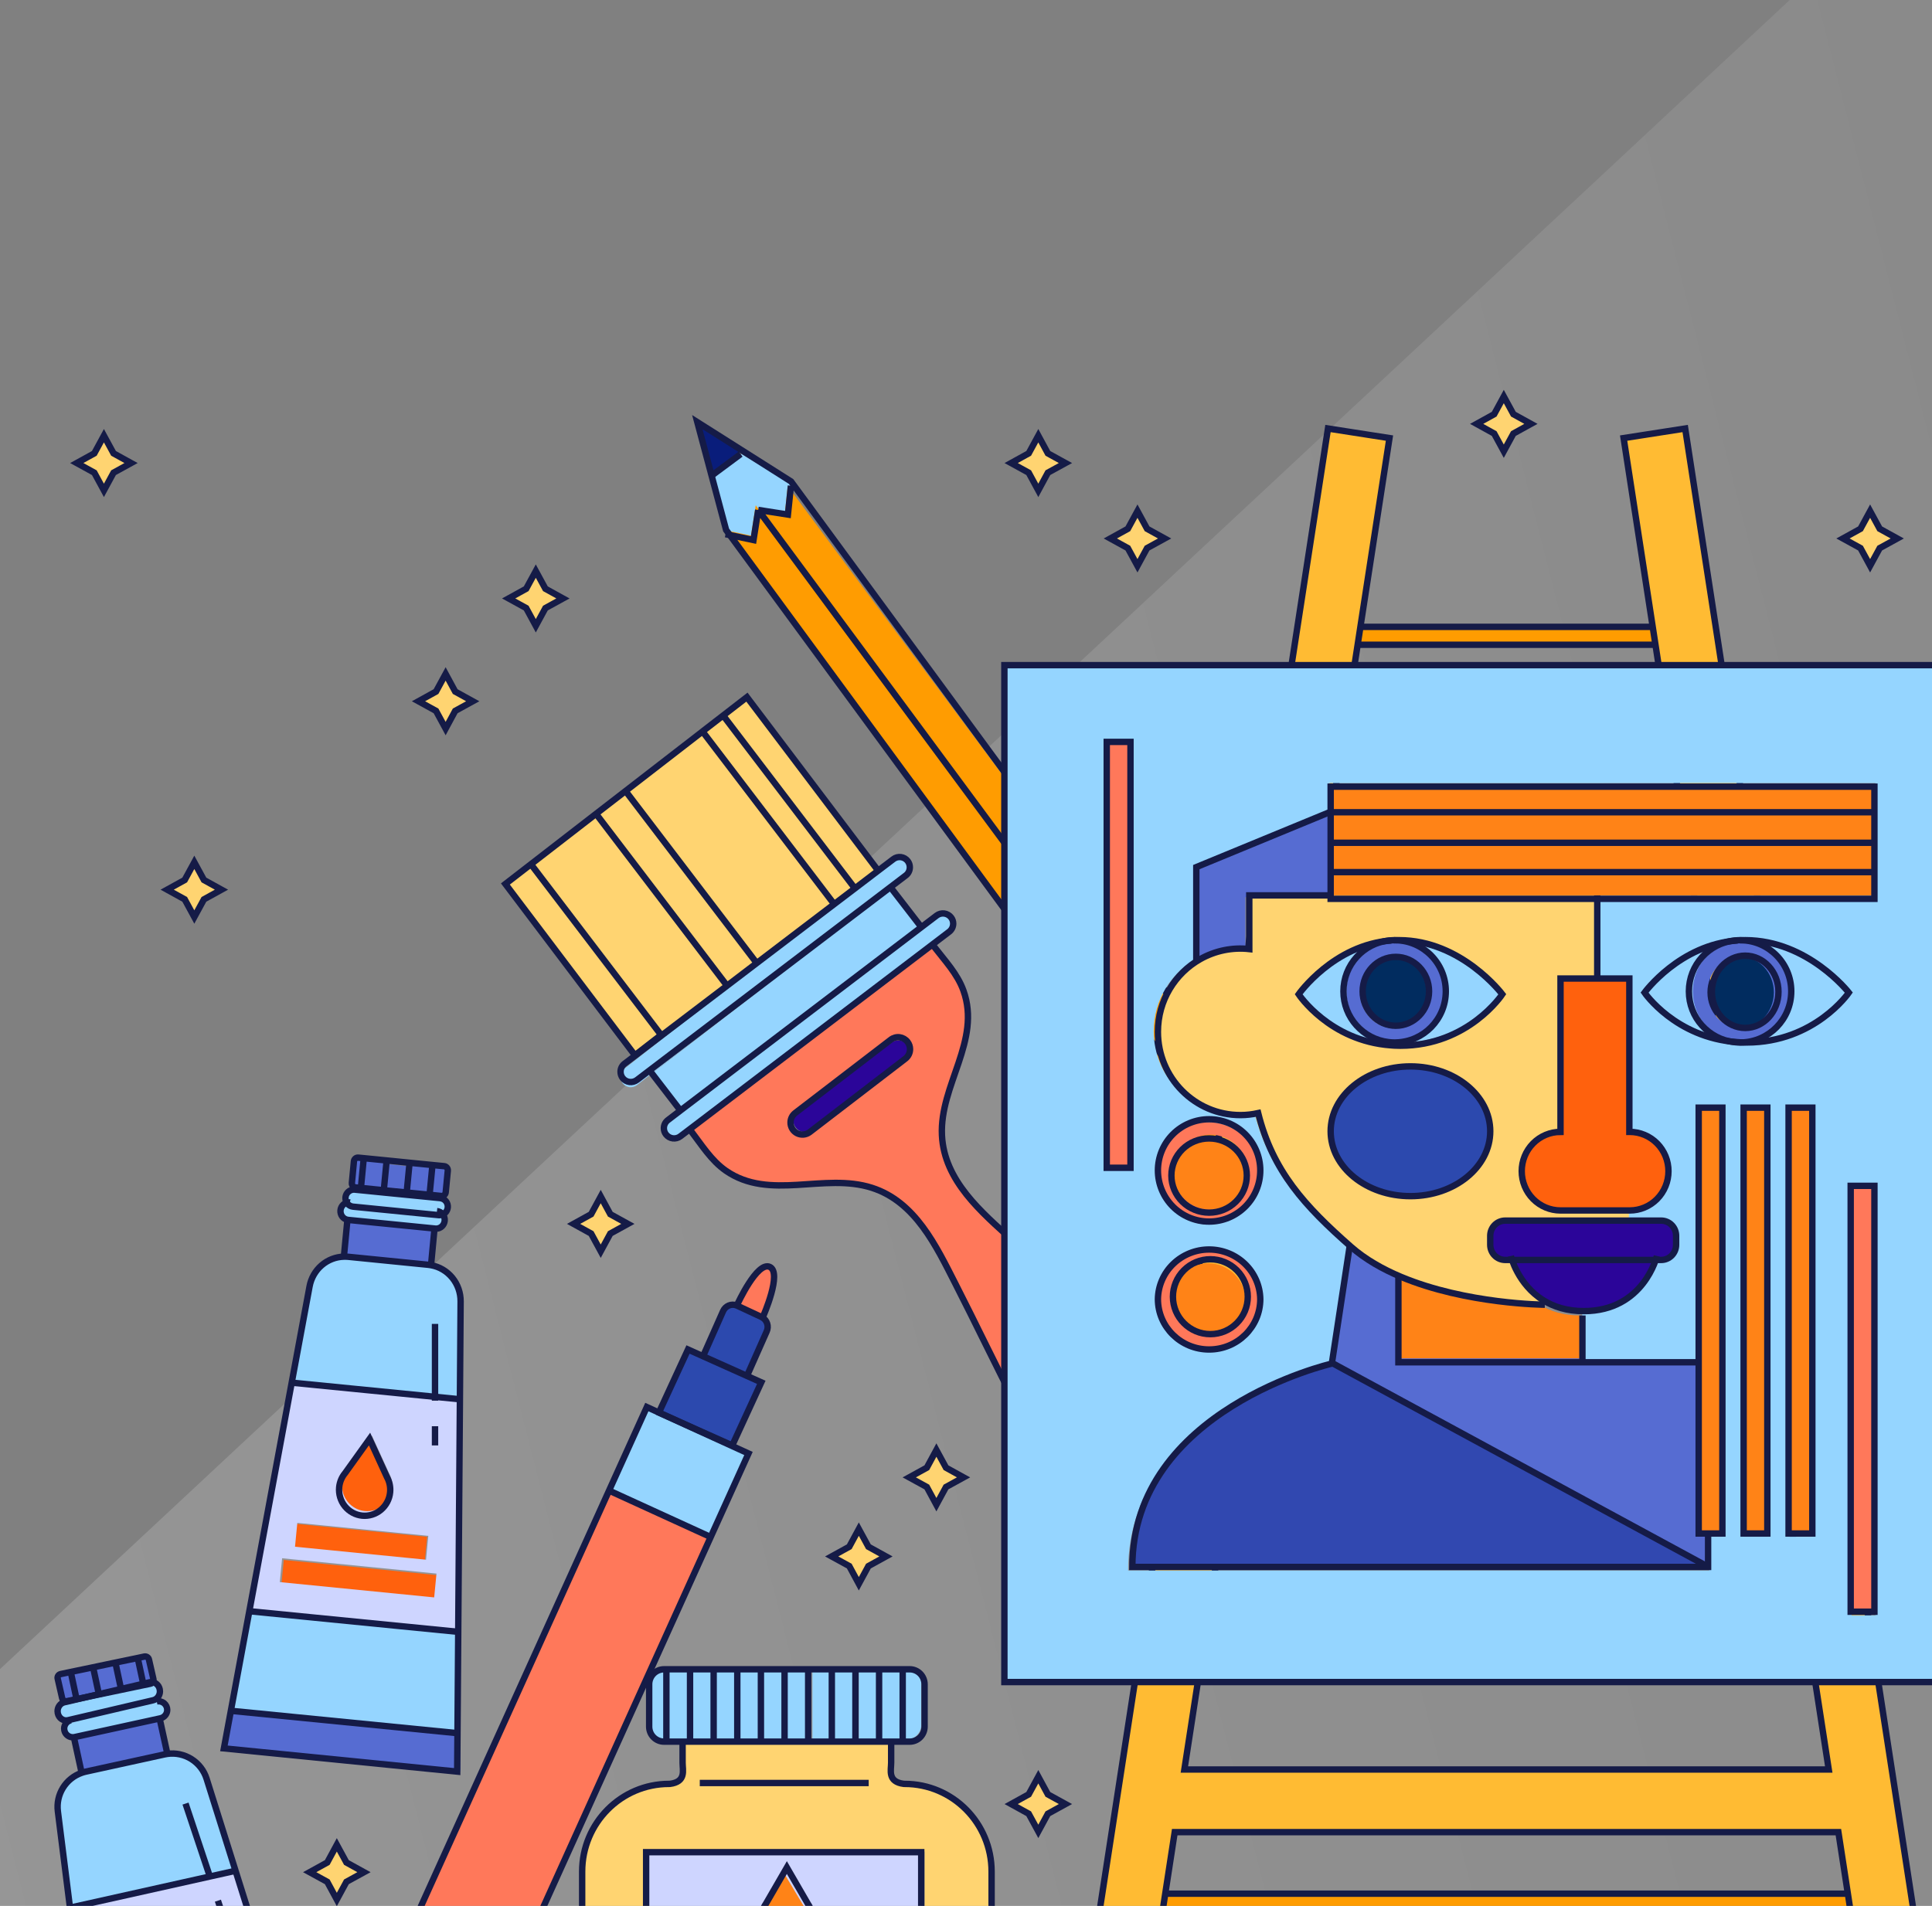 <svg width="302" height="298" viewBox="0 0 302 298" fill="none" xmlns="http://www.w3.org/2000/svg">
<rect x="0" y="0" width="302" height="298" fill="#808080" stroke="none"/>
<g clip-path="url(#clip0_5_16739)">
<path d="M2.435 308.758L539.09 455.726C556.96 460.619 573.4 444.279 568.615 426.38L430.052 -91.954C425.374 -109.452 403.739 -115.66 390.495 -103.305L-7.597 268.061C-21.336 280.877 -15.686 303.795 2.435 308.758Z" fill="url(#paint0_linear_5_16739)" fill-opacity="0.2"/>
<path d="M259.114 194L254 201.284L263.886 209L269 201.716L259.114 194Z" fill="#012C5F"/>
<path d="M254 201.286L259.112 194L269 201.714L263.888 209" stroke="#151B47" stroke-miterlimit="10"/>
<path d="M116.698 109L137 135.891L133.289 138.77L112.987 111.871L116.698 109ZM109.777 114.369L97.771 123.674L118.072 150.565L130.078 141.26L109.777 114.369ZM93.158 127.235L113.461 154.134L103.302 162L83 135.109L93.158 127.235Z" fill="#FFD471"/>
<path d="M113.493 112.001L134 138.719L130.75 141.193L110.243 114.482V114.474L113.493 112.001ZM98.113 123.724L118.62 150.435L113.971 153.981L93.463 127.263L98.113 123.724ZM83.211 135.08L79 138.29L99.506 165L103.718 161.79L83.211 135.08Z" fill="#FFD471"/>
<path d="M141.673 134.644C141.896 134.943 142 135.293 142 135.643C142 136.135 141.791 136.62 141.38 136.941L139.421 138.468V138.475L101.515 168.136L99.564 169.662C99.229 169.926 98.805 170.042 98.385 169.986C97.966 169.93 97.585 169.706 97.327 169.363C97.114 169.076 96.998 168.725 97 168.364C97 167.871 97.208 167.387 97.619 167.066L99.578 165.539L103.753 162.265L113.921 154.311L118.528 150.702L130.549 141.292L133.769 138.774L137.484 135.864L139.435 134.338C139.601 134.207 139.791 134.111 139.994 134.055C140.197 134 140.408 133.986 140.616 134.014C140.824 134.043 141.025 134.113 141.206 134.221C141.387 134.329 141.546 134.473 141.673 134.644Z" fill="#95D5FF"/>
<path d="M139.278 139L144 145.221L106.722 174L102 167.773L139.278 139.001V139Z" fill="#95D5FF"/>
<path d="M146.415 147.344L108.523 176.188L106.565 177.672C106.398 177.799 106.208 177.892 106.006 177.946C105.803 178 105.592 178.014 105.384 177.986C105.176 177.958 104.976 177.89 104.795 177.785C104.613 177.68 104.455 177.54 104.328 177.374C104.113 177.098 103.998 176.759 104 176.41C104 175.932 104.217 175.46 104.628 175.148L106.578 173.656L144.478 144.811L146.429 143.327C146.665 143.147 146.947 143.037 147.243 143.008C147.54 142.979 147.838 143.032 148.105 143.163C148.372 143.293 148.597 143.495 148.755 143.746C148.914 143.997 148.998 144.287 149 144.583C149 144.828 148.944 145.07 148.835 145.29C148.727 145.51 148.569 145.702 148.373 145.851L146.415 147.344Z" fill="#95D5FF"/>
<path d="M141.629 162.729C141.879 163.061 142 163.456 142 163.85C142 164.404 141.757 164.956 141.292 165.317L126.892 176.622C126.625 176.831 126.306 176.959 125.972 176.992C125.638 177.024 125.301 176.961 125 176.807C124.7 176.654 124.446 176.418 124.27 176.125C124.093 175.831 123.999 175.494 124 175.149C124 174.595 124.243 174.048 124.701 173.681L139.101 162.383C139.289 162.235 139.504 162.126 139.733 162.063C139.962 162 140.201 161.984 140.435 162.016C140.67 162.048 140.897 162.128 141.102 162.25C141.307 162.373 141.486 162.535 141.629 162.729Z" fill="#2B0599"/>
<path d="M181.437 214.908C187.297 221.798 184.878 231.11 181.647 233.567C178.423 236.024 168.751 235.913 163.611 228.473C161.751 225.786 160.24 222.85 158.736 219.954C155.443 213.621 152.401 207.17 149.156 200.809C146.163 194.928 142.931 187.996 136.148 185.818C128.687 183.424 120.253 187.892 113.434 183.152C111.154 181.559 109.664 179.116 108 176.944L146.03 148C147.701 150.165 149.688 152.238 150.624 154.849C153.442 162.643 146.897 169.561 147.268 177.356C147.603 184.447 153.471 189.36 158.394 193.78C163.709 198.561 169.171 203.175 174.451 207.991C176.864 210.197 179.318 212.417 181.437 214.908ZM176.241 226.531C177.73 225.404 177.052 222.035 174.73 219.008C172.409 215.987 169.318 214.457 167.835 215.59C166.345 216.718 167.024 220.087 169.346 223.114C171.668 226.134 174.759 227.666 176.241 226.531ZM142.302 164.529C142.302 164.133 142.177 163.736 141.918 163.402C141.769 163.207 141.583 163.043 141.37 162.92C141.158 162.797 140.923 162.717 140.679 162.685C140.435 162.653 140.187 162.669 139.95 162.732C139.712 162.795 139.49 162.905 139.295 163.054L124.357 174.419C123.966 174.721 123.71 175.164 123.646 175.653C123.582 176.142 123.714 176.636 124.015 177.028C124.316 177.419 124.76 177.675 125.251 177.74C125.741 177.805 126.237 177.674 126.631 177.376L141.568 166.005C142.051 165.643 142.302 165.086 142.302 164.529Z" fill="#FF785A"/>
<path d="M109.85 114.338L113.058 111.859L116.757 109L137 135.777M99.243 164.993L79 138.215L83.158 134.998L93.287 127.157L97.876 123.61L109.85 114.345M103.401 161.775L99.243 165" stroke="#151B47" stroke-miterlimit="10"/>
<path d="M101.537 167.36L139.629 138.373L141.597 136.874C142.01 136.56 142.22 136.086 142.22 135.606C142.22 135.264 142.116 134.922 141.891 134.629C141.764 134.462 141.605 134.322 141.423 134.216C141.24 134.111 141.039 134.042 140.83 134.014C140.621 133.986 140.409 134 140.205 134.054C140.002 134.108 139.811 134.202 139.644 134.33L137.682 135.821L133.949 138.666L130.714 141.126L118.633 150.322L114.004 153.85L103.786 161.623L99.591 164.815V164.823L97.623 166.314C97.209 166.628 97 167.102 97 167.583C96.998 167.936 97.114 168.279 97.329 168.559C97.588 168.895 97.971 169.114 98.392 169.168C98.814 169.223 99.24 169.109 99.577 168.852L101.537 167.36ZM101.537 167.36L106.363 173.634M106.363 173.634L104.402 175.133C103.989 175.446 103.772 175.921 103.772 176.402C103.77 176.752 103.885 177.093 104.101 177.371C104.229 177.538 104.388 177.678 104.57 177.784C104.752 177.889 104.953 177.958 105.162 177.986C105.371 178.014 105.584 178 105.787 177.946C105.991 177.892 106.182 177.798 106.349 177.67L108.317 176.179L146.401 147.185L148.369 145.686C148.566 145.536 148.725 145.342 148.834 145.121C148.944 144.9 149 144.657 149 144.41C149 144.075 148.894 143.734 148.67 143.448C148.542 143.281 148.382 143.14 148.199 143.035C148.016 142.929 147.814 142.861 147.605 142.833C147.396 142.805 147.183 142.818 146.978 142.873C146.774 142.927 146.583 143.02 146.415 143.148L144.454 144.641L106.363 173.634Z" stroke="#151B47" stroke-miterlimit="10"/>
<path d="M139.417 139V139.006L144.258 145.276M108 176.825C109.673 179.002 111.169 181.45 113.46 183.046C120.311 187.796 128.786 183.318 136.283 185.717C143.1 187.9 146.346 194.846 149.353 200.739C152.614 207.113 155.67 213.577 158.98 219.923C160.49 222.825 162.009 225.768 163.878 228.46C169.043 235.914 178.76 236.026 182 233.565" stroke="#151B47" stroke-miterlimit="10"/>
<path d="M146 148C147.673 150.174 149.661 152.259 150.598 154.882C153.419 162.717 146.868 169.669 147.239 177.504C147.575 184.631 153.447 189.569 158.374 194.011C163.693 198.816 169.158 203.454 174.443 208.294C176.857 210.511 179.314 212.742 181.434 215.246C187.3 222.171 184.877 231.53 181.644 234" stroke="#151B47" stroke-miterlimit="10"/>
<path d="M83 135.137L103.404 161.911M113.613 154.08L93.21 127.298M130.308 141.261L109.904 114.487V114.479M133.541 138.782L113.137 112M118.238 150.526L97.835 123.751V123.744M174.698 219.029C177.021 222.084 177.7 225.484 176.209 226.622C174.726 227.767 171.633 226.222 169.31 223.173C166.987 220.118 166.308 216.718 167.798 215.58C169.282 214.436 172.374 215.981 174.698 219.029ZM141.517 165.536L126.572 177.013C126.294 177.225 125.964 177.354 125.617 177.388C125.27 177.421 124.92 177.356 124.608 177.201C124.296 177.045 124.033 176.805 123.85 176.507C123.666 176.21 123.569 175.867 123.57 175.517C123.57 174.955 123.821 174.4 124.297 174.027L139.244 162.558C139.438 162.407 139.661 162.297 139.899 162.233C140.136 162.169 140.384 162.153 140.628 162.185C140.872 162.218 141.107 162.299 141.32 162.423C141.532 162.547 141.718 162.712 141.867 162.909C142.126 163.246 142.252 163.647 142.252 164.047C142.252 164.609 142 165.17 141.517 165.536Z" stroke="#151B47" stroke-miterlimit="10"/>
<path d="M210.886 194L201 201.715L206.114 209L216 201.285L210.886 194Z" fill="#012C5F"/>
<path d="M116 70.4L111.151 74L109 66L116 70.4Z" fill="#091D7B"/>
<path d="M124 75.779L123.519 80.147L118.741 79.444L117.981 84L113.482 83.108L111 74.428L115.914 71L124 75.779Z" fill="#95D5FF"/>
<path d="M123.133 76L211 194.213L205.867 198L118 79.787L122.664 80.513L123.133 76Z" fill="#FF9C01"/>
<path d="M118.132 79L206 198.183L200.874 202L113 82.817L117.391 83.747L118.132 79Z" fill="#FF9C01"/>
<path d="M216 201.286L210.887 194L201 201.714L206.113 209" stroke="#151B47" stroke-miterlimit="10"/>
<path d="M216.006 201.083L205.854 208.666L211.65 216.583C211.81 216.802 212.049 216.948 212.315 216.988C212.582 217.029 212.853 216.962 213.07 216.801L221.588 210.435C221.804 210.272 221.948 210.029 221.989 209.759C222.029 209.489 221.962 209.214 221.802 208.994L216.006 201.083ZM115.849 70.336L109 66L111.105 73.882L113.501 82.865L200.404 201.223L205.473 197.432L210.548 193.641L123.653 75.282L115.849 70.336Z" stroke="#151B47" stroke-miterlimit="10"/>
<path d="M113.412 83.519L117.783 84.441L118.521 79.731M118.521 79.731L123.164 80.457L123.632 75.942M118.521 79.731L206 198M111 74.544L115.775 71" stroke="#151B47" stroke-miterlimit="10"/>
<path d="M126.287 297.7C126.753 298.38 127.002 299.191 127 300.021C126.972 301.086 126.539 302.097 125.792 302.841C125.045 303.584 124.043 304 123 304C121.957 304 120.955 303.584 120.208 302.841C119.461 302.097 119.028 301.086 119 300.021C119 299.155 119.261 298.363 119.713 297.7L123 292L126.287 297.7Z" fill="#FF8317"/>
<path d="M144 290V307H101V290H144ZM126.419 300.357C126.421 299.573 126.177 298.809 125.721 298.167L122.5 292.788L119.28 298.167C118.824 298.809 118.58 299.573 118.582 300.357C118.583 301.379 118.996 302.359 119.73 303.082C120.465 303.805 121.461 304.211 122.5 304.212C123.539 304.212 124.535 303.805 125.27 303.082C126.005 302.359 126.418 301.379 126.419 300.357Z" fill="#CED5FF"/>
<path d="M107.712 261V272H104V261H107.712ZM144 263.281V269.718C144 270.323 143.754 270.904 143.317 271.332C142.88 271.76 142.286 272 141.668 272H141.093V261H141.668C142.286 261.001 142.878 261.242 143.315 261.669C143.752 262.097 143.999 262.676 144 263.281ZM141.093 261V272H137.387V261H141.093Z" fill="#95D5FF"/>
<path d="M138 261H134.247V272H138V261ZM126.746 261H123V272H126.746V261Z" fill="#95D5FF"/>
<path d="M123 261H118.996V272H123V261ZM118.996 261H115V272H118.996V261Z" fill="#95D5FF"/>
<path d="M115.374 261H111.645V272H115.374V261ZM111.645 261H107.922V272H111.645V261ZM104.193 261V272H103.342C102.721 272 102.125 271.76 101.686 271.332C101.247 270.904 101 270.323 101 269.718V263.281C101.001 262.676 101.249 262.097 101.688 261.669C102.127 261.242 102.722 261.001 103.342 261H104.193ZM134 261H130.278V272H134V261Z" fill="#95D5FF"/>
<path d="M130 261H127V272H130V261Z" fill="#95D5FF"/>
<path d="M108.346 272H139.301V275.305C139.301 276.529 138.706 278.314 141.294 278.652H141.418C148.919 278.652 155 284.826 155 292.455V305.197C155 312.819 148.919 319 141.418 319H104.583C97.082 319 91 312.819 91 305.197V292.455C91 284.826 97.082 278.652 104.583 278.652H104.707C107.295 278.314 106.699 276.529 106.699 275.305V272H108.346ZM144.525 307.081V289.502H101.476V307.081H144.525Z" fill="#FFD471"/>
<path d="M106.699 272.315H103.8C103.184 272.315 102.592 272.067 102.156 271.627C101.72 271.187 101.475 270.59 101.475 269.967V263.346C101.477 262.724 101.722 262.128 102.158 261.688C102.594 261.249 103.184 261.001 103.8 261H142.2C142.816 261.001 143.406 261.249 143.842 261.688C144.278 262.128 144.523 262.724 144.525 263.346V269.967C144.525 270.59 144.28 271.187 143.844 271.627C143.408 272.067 142.816 272.315 142.2 272.315H139.301M106.699 272.315V275.597C106.699 276.813 107.295 278.587 104.707 278.922H104.583C97.082 278.922 91 285.054 91 292.633V305.289C91 312.86 97.082 319 104.583 319H141.418C148.919 319 155 312.86 155 305.289V292.633C155 285.054 148.919 278.922 141.418 278.922H141.294C138.706 278.587 139.301 276.813 139.301 275.597V272.315M106.699 272.315H139.301" stroke="#151B47" stroke-miterlimit="10"/>
<path d="M109.384 278.783H135.79M104.166 261V272.275M107.863 261V272.275M111.553 261V272.275M115.25 261V272.275M118.941 261V272.275M122.639 261V272.275M126.329 261V272.275M130.026 261V272.275M133.717 261V272.275M137.414 261V272.275M141.105 261V272.275M144 289.6H101V307H144V289.6Z" stroke="#151B47" stroke-miterlimit="10"/>
<path d="M126.287 297.679L123 292L119.713 297.679C119.247 298.356 118.998 299.164 119 299.991C119.016 301.06 119.445 302.079 120.193 302.829C120.941 303.58 121.95 304 123 304C124.05 304 125.059 303.58 125.807 302.829C126.555 302.079 126.984 301.06 127 299.991C127.002 299.164 126.753 298.356 126.287 297.679Z" stroke="#151B47" stroke-miterlimit="10"/>
<path d="M119.306 205.78C119.272 205.766 119.238 205.745 119.203 205.731L115.369 203.98L115.265 203.937V203.931C115.265 203.931 118.341 197.183 120.32 198.083C122.307 198.99 119.306 205.78 119.306 205.78ZM110.848 240.212L78.841 311L63.236 303.875L63 303.771L95.014 232.974L110.848 240.212Z" fill="#FF785A"/>
<path d="M69.815 325.449L67.843 329.805C67.733 330.049 67.577 330.269 67.383 330.452C67.189 330.635 66.961 330.777 66.712 330.871C66.463 330.965 66.198 331.008 65.932 330.999C65.667 330.989 65.406 330.927 65.164 330.815L57.186 327.163C56.944 327.053 56.726 326.895 56.544 326.7C56.363 326.505 56.221 326.275 56.128 326.024C56.035 325.774 55.992 325.507 56.001 325.24C56.011 324.973 56.072 324.71 56.183 324.466L58.147 320.102L69.815 325.449ZM112.975 204.985C113.153 204.597 113.47 204.291 113.863 204.128C114.256 203.965 114.695 203.957 115.093 204.107L115.196 204.149L119.016 205.898C119.052 205.914 119.087 205.933 119.12 205.954C119.494 206.156 119.779 206.494 119.914 206.9C120.049 207.305 120.025 207.748 119.846 208.136L116.795 214.897L109.923 211.753L112.975 204.985Z" fill="#2C49AE"/>
<path d="M119 216.135L114.462 226L108.731 223.436L103 220.858L107.546 211L109.869 212.042L116.676 215.093L119 216.135Z" fill="#2C49AE"/>
<path d="M78.866 311.582L71.889 327L69.82 326.055V326.047L58.07 320.684L56 319.739L62.969 304.329L63.206 304.433L78.866 311.582ZM117 227.261L110.985 240.557L95.096 233.297L101.111 220L103.23 220.967V220.973L109.055 223.634L117 227.261Z" fill="#95D5FF"/>
<path d="M110 211.827L113.029 204.995C113.205 204.603 113.52 204.293 113.91 204.129C114.3 203.965 114.735 203.957 115.13 204.108L115.233 204.151L119.024 205.916C119.059 205.932 119.094 205.951 119.126 205.973C119.498 206.176 119.78 206.518 119.914 206.927C120.048 207.337 120.024 207.783 119.847 208.175L116.82 215" stroke="#151B47" stroke-miterlimit="10"/>
<path d="M103 220.858V220.865L108.731 223.436L114.462 226L119 216.135L116.676 215.093L109.869 212.042L107.546 211L103 220.858Z" stroke="#151B47" stroke-miterlimit="10"/>
<path d="M78.866 311.583L71.889 327L69.82 326.055L58.07 320.684L56 319.739L62.969 304.329L95.096 233.297L101.111 220L103.229 220.967L109.055 223.634L117 227.261L110.985 240.557L78.866 311.583Z" stroke="#151B47" stroke-miterlimit="10"/>
<path d="M115.269 203.932C115.269 203.932 118.343 197.183 120.321 198.083C122.306 198.99 119.307 205.781 119.307 205.781M95.029 232.979L110.854 240.217M63.269 303.889L78.865 311.015L79.094 311.12M69.856 325.441V325.435L58.154 320.088L56.183 324.458C56.072 324.701 56.011 324.964 56.001 325.232C55.992 325.5 56.035 325.767 56.129 326.018C56.222 326.269 56.364 326.499 56.546 326.694C56.728 326.89 56.946 327.048 57.189 327.158L65.191 330.815C65.434 330.927 65.696 330.989 65.962 330.999C66.228 331.008 66.494 330.965 66.744 330.871C66.993 330.777 67.222 330.634 67.417 330.451C67.611 330.268 67.768 330.048 67.878 329.804L69.856 325.441Z" stroke="#151B47" stroke-miterlimit="10"/>
<path d="M41.887 319.379L17.946 324.655L18.745 328.335L42.679 323.052L41.887 319.379ZM19.333 322.303L39.647 317.824L38.855 314.145L18.541 318.63L19.333 322.303ZM33.275 292.848L37.118 292L48 326.844L15.531 334L11 297.757L33.275 292.848ZM28.107 313.558C29.137 313.33 30.034 312.698 30.602 311.803C31.171 310.908 31.363 309.821 31.138 308.783C30.964 307.992 30.557 307.273 29.97 306.72L25.593 301.96L23.59 308.126C23.277 308.876 23.204 309.706 23.38 310.5C23.605 311.537 24.23 312.441 25.116 313.015C26.002 313.588 27.078 313.783 28.106 313.558H28.107Z" fill="#CED5FF"/>
<path d="M52.327 341.802L54 347.131L18.099 355L17.405 349.455L52.32 341.802H52.327ZM26.178 274.182V274.196C26.039 274.217 25.893 274.237 25.755 274.272L13.436 276.972C13.217 277.02 13.001 277.083 12.791 277.16L12.777 277.118L11.575 271.594V271.586L11.694 271.566L24.97 268.658L26.178 274.182ZM15.47 265.214L11.951 265.986L11 261.602L14.511 260.838L15.47 265.214ZM24.255 262.73C24.28 262.84 24.274 262.954 24.239 263.061C24.203 263.167 24.139 263.262 24.054 263.335L23.944 263.356L22.485 263.676L21.528 259.3L22.812 259.015C22.891 258.997 22.973 258.995 23.053 259.009C23.133 259.024 23.21 259.054 23.278 259.098C23.346 259.142 23.405 259.199 23.452 259.266C23.498 259.333 23.53 259.408 23.547 259.488L24.255 262.73ZM22.485 263.676L18.974 264.448L18.016 260.066L21.528 259.3L22.485 263.676Z" fill="#566CD2"/>
<path d="M19 264.196L15.405 264.928L14.424 260.74L18.018 260L19 264.196ZM10.822 261.472L11.797 265.667L10.353 265.96L10.203 266C10.089 265.973 9.986 265.917 9.904 265.839C9.823 265.76 9.766 265.662 9.741 265.554L9.014 262.451C8.997 262.374 8.995 262.295 9.011 262.218C9.026 262.141 9.057 262.068 9.103 262.002C9.148 261.937 9.208 261.88 9.277 261.836C9.346 261.792 9.424 261.761 9.506 261.745L10.822 261.472Z" fill="#566CD2"/>
<path d="M47.334 327.258L52 342.301H51.993L17.321 350H17.314L15.378 334.349L47.334 327.258ZM26.032 274.284C27.338 274.099 28.667 274.391 29.781 275.107C30.895 275.824 31.723 276.918 32.118 278.197L36.624 292.728L32.841 293.568L10.919 298.433L9.044 283.32C8.884 282.034 9.163 280.731 9.835 279.628C10.508 278.526 11.533 277.692 12.738 277.265C12.945 277.188 13.158 277.125 13.379 277.076L25.612 274.36C25.749 274.325 25.895 274.304 26.032 274.284ZM24.385 266.031C24.581 265.988 24.783 265.99 24.978 266.037C25.173 266.084 25.355 266.174 25.51 266.301C25.666 266.429 25.792 266.59 25.879 266.773C25.965 266.956 26.011 267.157 26.011 267.36C26.011 267.983 25.577 268.543 24.957 268.684L24.833 268.712L11.649 271.638L11.531 271.658C11.2 271.702 10.865 271.617 10.591 271.421C10.318 271.226 10.128 270.933 10.057 270.601C10.035 270.505 10.024 270.406 10.022 270.308C10.022 269.691 10.451 269.125 11.077 268.985L24.385 266.031Z" fill="#95D5FF"/>
<path d="M23.482 263.013C23.815 262.965 24.152 263.053 24.427 263.26C24.702 263.467 24.894 263.778 24.965 264.13C24.985 264.234 25 264.338 25 264.442C25 265.101 24.565 265.693 23.945 265.841L10.627 268.966C10.456 269.007 10.278 269.011 10.105 268.978C9.932 268.945 9.767 268.875 9.619 268.774C9.471 268.672 9.343 268.539 9.243 268.384C9.143 268.229 9.072 268.055 9.035 267.87C9.013 267.768 9.001 267.664 9 267.559C9 266.952 9.365 266.404 9.91 266.204C10 266.234 10.104 266.234 10.2 266.211L11.475 265.915L14.966 265.093L18.448 264.279L21.937 263.456L23.214 263.161C23.314 263.138 23.407 263.087 23.482 263.013Z" fill="#95D5FF"/>
<path d="M12.753 277.151L11.551 271.629M26.162 274.216L24.953 268.694M24.953 268.694L25.078 268.666C25.703 268.527 26.14 267.97 26.14 267.351C26.14 267.149 26.094 266.95 26.007 266.768C25.92 266.586 25.793 266.426 25.636 266.299C25.479 266.173 25.296 266.083 25.099 266.036C24.903 265.99 24.699 265.988 24.502 266.031M24.953 268.694L11.669 271.601L11.551 271.622C11.217 271.665 10.879 271.581 10.604 271.386C10.328 271.192 10.136 270.901 10.065 270.571C10.043 270.476 10.031 270.378 10.03 270.28C10.03 269.667 10.462 269.104 11.092 268.965M17.378 349.457L15.426 333.907L10.933 298.223L9.045 283.208C8.883 281.93 9.164 280.635 9.842 279.54C10.519 278.445 11.552 277.616 12.767 277.192C12.975 277.116 13.19 277.054 13.412 277.005L25.738 274.306C25.876 274.271 26.023 274.25 26.161 274.23C27.477 274.046 28.816 274.336 29.939 275.048C31.061 275.76 31.896 276.848 32.293 278.118L36.834 292.555L47.625 326.862L52.327 341.807L54 347.134L18.078 355L17.378 349.457Z" stroke="#151B47" stroke-miterlimit="10"/>
<path d="M23.945 265.841L10.627 268.966C10.456 269.007 10.278 269.011 10.105 268.978C9.932 268.945 9.767 268.875 9.619 268.774C9.471 268.672 9.343 268.539 9.243 268.384C9.143 268.229 9.072 268.055 9.035 267.87C9.013 267.768 9.001 267.664 9 267.559C9.001 267.231 9.107 266.914 9.299 266.66C9.49 266.405 9.757 266.229 10.055 266.159L11.455 265.833L14.951 265.012L18.434 264.197L21.924 263.375L23.372 263.034L23.482 263.013C23.815 262.965 24.152 263.053 24.427 263.26C24.702 263.467 24.894 263.778 24.965 264.13C24.985 264.234 25 264.338 25 264.442C25 265.101 24.565 265.693 23.945 265.841Z" stroke="#151B47" stroke-miterlimit="10"/>
<path d="M23.784 263.125C23.709 263.192 23.616 263.238 23.515 263.258L22.235 263.523L18.734 264.257L15.241 264.986L11.74 265.721L10.459 265.986C10.364 266.007 10.264 266.005 10.169 265.979C10.059 265.952 9.958 265.896 9.879 265.818C9.8 265.74 9.745 265.642 9.72 265.536L9.014 262.45C8.997 262.374 8.995 262.295 9.01 262.219C9.025 262.142 9.055 262.069 9.1 262.004C9.144 261.939 9.202 261.883 9.269 261.839C9.336 261.795 9.412 261.764 9.491 261.749L10.771 261.477L14.272 260.749L17.766 260.014L21.267 259.286L22.547 259.014C22.625 258.997 22.707 258.995 22.787 259.009C22.867 259.022 22.943 259.051 23.011 259.093C23.079 259.135 23.138 259.189 23.184 259.253C23.23 259.317 23.262 259.388 23.279 259.464L23.985 262.55C24.01 262.654 24.004 262.763 23.969 262.864C23.933 262.966 23.87 263.056 23.784 263.125Z" stroke="#151B47" stroke-miterlimit="10"/>
<path d="M11.041 261.325L11.983 265.748L12.004 265.825M14.522 260.552L15.471 264.969L15.485 265.046M17.996 259.772L18.945 264.196L18.959 264.273M21.477 259L22.426 263.417L22.439 263.494M17.384 350H17.39L52 342.275M15.451 334.297L47.349 327.183M11 298.264L32.883 293.383L36.658 292.54" stroke="#151B47" stroke-miterlimit="10"/>
<path d="M29 282L32.883 293.641L38 309" stroke="#151B47" stroke-miterlimit="10" stroke-dasharray="12 4 3 12 4 3"/>
<path d="M44.36 243.903L44 247.611L68.095 250L68.455 246.292L44.36 243.903ZM67.416 187L68.897 187.147C68.931 187.147 68.965 187.154 69 187.168C68.91 187.204 68.813 187.219 68.716 187.21L67.409 187.078L67.416 187Z" fill="#FF610D"/>
<path d="M67 186.701L66.993 186.778L63.437 186.427L63.443 186.351L67 186.701ZM66.764 240.283L66.413 244L46 241.98L46.359 238.265L66.764 240.283ZM63.443 186.351L63.437 186.427L59.88 186.077L59.887 186L63.443 186.351Z" fill="#FF610D"/>
<path d="M54.605 186.007L56.072 186.148L56.065 186.225L54.732 186.098C54.633 186.091 54.538 186.057 54.457 186H54.478C54.521 186 54.563 186 54.605 186.007ZM60.493 231.085C60.874 231.773 61.065 232.567 60.98 233.401C60.878 234.452 60.361 235.419 59.542 236.091C58.724 236.762 57.671 237.083 56.615 236.982C55.559 236.878 54.587 236.362 53.913 235.546C53.239 234.73 52.917 233.681 53.018 232.63C53.102 231.794 53.442 231.05 53.949 230.454L57.764 225.238L60.493 231.085Z" fill="#FF610D"/>
<path d="M68.12 218.224L72 218.611L71.736 255H71.73L39 251.756L45.664 216L68.12 218.224ZM68.23 246.035L44.099 243.642L43.738 247.371L67.87 249.764L68.23 246.035ZM46.115 241.841L66.596 243.868L66.948 240.137L46.475 238.11L46.115 241.841ZM61.302 232.671C61.38 231.865 61.213 231.055 60.824 230.349L58.143 224.487L54.395 229.716C53.878 230.332 53.559 231.093 53.48 231.897C53.38 232.952 53.696 234.003 54.359 234.821C55.021 235.639 55.976 236.156 57.013 236.26C58.05 236.361 59.085 236.04 59.889 235.367C60.693 234.694 61.202 233.724 61.302 232.671Z" fill="#CED5FF"/>
<path d="M69.431 182.476C69.778 182.51 70.026 182.818 69.998 183.161L69.665 186.482C69.655 186.597 69.612 186.706 69.542 186.797C69.472 186.889 69.377 186.959 69.268 187C69.235 186.986 69.199 186.979 69.162 186.979L67.647 186.832L68.093 182.35L69.431 182.476ZM68.093 182.35L67.647 186.832L64 186.482L64.447 182L68.093 182.35Z" fill="#566CD2"/>
<path d="M64 182.368L63.563 187L60 186.639L60.43 182L63.999 182.368H64Z" fill="#566CD2"/>
<path d="M60 181.361L59.57 186L56 185.631L56.43 181L60 181.361Z" fill="#566CD2"/>
<path d="M57.111 181.131L56.676 185.648L55.218 185.507C55.176 185.5 55.134 185.5 55.092 185.5H55.07C54.971 185.441 54.891 185.355 54.84 185.251C54.789 185.147 54.769 185.03 54.783 184.915L55.105 181.567C55.113 181.485 55.137 181.405 55.175 181.333C55.214 181.26 55.266 181.195 55.33 181.143C55.393 181.091 55.466 181.051 55.544 181.027C55.622 181.003 55.705 180.995 55.786 181.003L57.111 181.131ZM54.692 190.955L68.361 192.295L67.814 197.996V198.018C67.67 197.989 67.524 197.968 67.379 197.954L54.699 196.706C54.467 196.686 54.236 196.678 54.012 196.686V196.643L54.566 190.941V190.935L54.692 190.955ZM72 271.34L71.957 277L35 273.377L36.044 267.816L72 271.34Z" fill="#566CD2"/>
<path d="M72 255.276L71.882 271L36 267.51L38.932 252.058L71.993 255.276H72ZM67.395 187.277L68.719 187.409C68.817 187.418 68.915 187.404 69.006 187.368C69.343 187.424 69.647 187.606 69.854 187.877C70.062 188.147 70.159 188.487 70.125 188.826C70.092 189.16 69.937 189.469 69.688 189.694C69.44 189.92 69.117 190.046 68.781 190.047C68.732 190.047 68.69 190.047 68.641 190.041L54.876 188.701C54.698 188.684 54.525 188.632 54.367 188.549C54.209 188.465 54.069 188.352 53.955 188.214C53.841 188.077 53.756 187.918 53.704 187.748C53.651 187.578 53.633 187.399 53.65 187.221C53.686 186.89 53.842 186.584 54.088 186.359C54.334 186.134 54.654 186.007 54.988 186C55.064 186.055 55.162 186.09 55.26 186.098L56.583 186.223V186.23L60.187 186.579L63.791 186.928L67.395 187.277Z" fill="#95D5FF"/>
<path d="M67.981 192.101L54.705 190.752L54.583 190.732C54.26 190.667 53.971 190.479 53.775 190.205C53.578 189.93 53.487 189.589 53.52 189.248C53.582 188.532 54.16 188 54.841 188C54.883 188 54.923 187.999 54.965 188.007L68.363 189.369C68.711 189.406 69.031 189.585 69.254 189.867C69.476 190.148 69.582 190.51 69.549 190.873C69.518 191.216 69.366 191.535 69.121 191.766C68.876 191.997 68.557 192.124 68.227 192.122C68.186 192.122 68.145 192.122 68.105 192.115L67.981 192.101ZM68.077 218.611L46 216.368L48.758 201.19C48.994 199.9 49.648 198.732 50.61 197.883C51.572 197.033 52.784 196.553 54.045 196.522C54.263 196.514 54.487 196.522 54.711 196.542L67.028 197.799C67.171 197.813 67.314 197.834 67.451 197.863C68.732 198.097 69.893 198.798 70.726 199.84C71.559 200.881 72.01 202.197 72 203.553L71.892 219L68.077 218.611Z" fill="#95D5FF"/>
<path d="M60.495 230.966L57.765 225L53.949 230.322C53.424 230.948 53.099 231.723 53.018 232.542C52.917 233.614 53.239 234.684 53.913 235.516C54.587 236.349 55.559 236.876 56.615 236.981C57.671 237.084 58.724 236.757 59.543 236.072C60.361 235.387 60.879 234.401 60.981 233.329C61.061 232.509 60.89 231.684 60.495 230.966Z" stroke="#151B47" stroke-miterlimit="10"/>
<path d="M53.76 196.443L54.306 190.727M67.378 197.8L67.918 192.084M68.305 189.363C68.659 189.4 68.984 189.578 69.21 189.859C69.436 190.139 69.543 190.5 69.51 190.861C69.479 191.203 69.324 191.52 69.076 191.75C68.827 191.98 68.503 192.107 68.167 192.105C68.125 192.105 68.084 192.105 68.043 192.098L67.917 192.084L54.431 190.741L54.306 190.72C53.978 190.656 53.685 190.469 53.485 190.196C53.286 189.922 53.193 189.582 53.226 189.243C53.289 188.53 53.877 188 54.569 188C54.611 188 54.652 187.999 54.694 188.007M71.509 271.326L71.467 277L35 273.368L36.031 267.793L38.93 252.149L45.587 216.248L48.39 201.135C48.629 199.85 49.293 198.687 50.27 197.841C51.248 196.995 52.479 196.517 53.76 196.486C53.981 196.478 54.209 196.486 54.437 196.506L66.949 197.757C67.095 197.771 67.239 197.793 67.378 197.821C68.681 198.055 69.86 198.752 70.706 199.79C71.552 200.827 72.01 202.137 72 203.487L71.89 218.869L71.626 255.407L71.509 271.326Z" stroke="#151B47" stroke-miterlimit="10"/>
<path d="M68.554 189.994L55.195 188.669C55.023 188.653 54.855 188.602 54.702 188.519C54.548 188.437 54.413 188.324 54.302 188.188C54.192 188.053 54.109 187.896 54.058 187.728C54.007 187.559 53.989 187.382 54.006 187.207C54.041 186.88 54.192 186.577 54.431 186.355C54.67 186.133 54.98 186.007 55.304 186H55.324C55.365 186 55.404 186 55.446 186.006L56.859 186.145L60.356 186.496L63.854 186.841L67.352 187.186L68.805 187.331C68.839 187.331 68.873 187.338 68.907 187.352C69.234 187.407 69.529 187.587 69.731 187.854C69.933 188.122 70.026 188.458 69.993 188.793C69.962 189.123 69.811 189.428 69.57 189.651C69.329 189.874 69.015 189.998 68.689 190C68.642 190 68.601 190 68.554 189.994Z" stroke="#151B47" stroke-miterlimit="10"/>
<path d="M56.884 185.785L55.563 185.657C55.465 185.649 55.371 185.614 55.291 185.557C55.192 185.497 55.112 185.409 55.061 185.304C55.01 185.198 54.991 185.08 55.004 184.964L55.325 181.574C55.333 181.491 55.357 181.41 55.395 181.337C55.434 181.263 55.486 181.198 55.549 181.145C55.612 181.092 55.684 181.052 55.762 181.028C55.84 181.003 55.922 180.995 56.003 181.003L57.323 181.132L60.919 181.489L64.523 181.852L68.119 182.209L69.439 182.337C69.781 182.373 70.026 182.688 69.998 183.037L69.67 186.427C69.653 186.594 69.572 186.747 69.445 186.853C69.318 186.96 69.156 187.012 68.992 186.998L67.671 186.862L64.076 186.505L60.48 186.148L56.884 185.785Z" stroke="#151B47" stroke-miterlimit="10"/>
<path d="M56.869 181L56.438 185.507L56.431 185.585V185.591M60.447 181.352L60.016 185.866L60.01 185.943M64.032 181.71L63.593 186.217L63.587 186.294M67.609 182.061L67.172 186.569L67.165 186.647M36 267.484L71.618 271M38.911 251.915L71.729 255.157M45.594 216.187L68.109 218.409L72 218.796" stroke="#151B47" stroke-miterlimit="10"/>
<path d="M68 207V219.074V235" stroke="#151B47" stroke-miterlimit="10" stroke-dasharray="12 4 3 12 4 3"/>
<path d="M176.299 82.68L173.559 84.193L176.299 85.7L177.803 88.462L179.305 85.7L182.046 84.193L179.305 82.68L177.803 79.918L176.299 82.68ZM160.8 70.886L158.059 72.399L160.8 73.906L162.303 76.674L163.798 73.906L166.546 72.399L163.798 70.886L162.303 68.124L160.8 70.886ZM14.742 70.886L12 72.399L14.742 73.906L16.244 76.674L17.747 73.906L20.488 72.399L17.747 70.886L16.244 68.124L14.742 70.886ZM233.561 64.762L230.821 66.275L233.561 67.788L235.064 70.549L236.567 67.788L239.308 66.275L236.567 64.761L235.064 62L233.561 64.762ZM92.401 189.847L89.659 191.361L92.401 192.874L93.903 195.635L95.399 192.874L98.146 191.361L95.399 189.847L93.903 187.085L92.401 189.847ZM68.156 108.131L65.414 109.645L68.156 111.151L69.659 113.919L71.154 111.151L73.896 109.645L71.154 108.131L69.659 105.37L68.156 108.131ZM82.251 92.055L79.509 93.569L82.251 95.076L83.753 97.844L85.256 95.076L87.997 93.569L85.256 92.055L83.753 89.294L82.251 92.055ZM28.872 137.591L26.13 139.105L28.872 140.618L30.374 143.38L31.876 140.618L34.618 139.105L31.876 137.591L30.374 134.83L28.872 137.591ZM144.876 229.482L142.128 230.996L144.876 232.502L146.372 235.27L147.874 232.502L150.615 230.996L147.874 229.482L146.372 226.721L144.876 229.482ZM132.751 241.843L130.003 243.357L132.751 244.864L134.246 247.632L135.749 244.864L138.49 243.357L135.749 241.843L134.246 239.083L132.751 241.843ZM160.8 280.56L158.059 282.074L160.8 283.588L162.303 286.349L163.798 283.588L166.546 282.074L163.798 280.56L162.303 277.8L160.8 280.56ZM51.154 291.212L48.406 292.726L51.154 294.233L52.65 297L54.152 294.233L56.893 292.726L54.151 291.212L52.65 288.451L51.154 291.212ZM293.828 82.68L296.569 84.193L293.828 85.7L292.326 88.461L290.823 85.699L288.082 84.193L290.823 82.68L292.326 79.918L293.828 82.68ZM309.328 70.886L312.069 72.399L309.328 73.906L307.826 76.674L306.33 73.906L303.581 72.399L306.33 70.886L307.826 68.124L309.328 70.886ZM325.252 229.482L328 230.996L325.252 232.502L323.757 235.27L322.253 232.502L319.513 230.996L322.253 229.482L323.757 226.721L325.252 229.482ZM309.328 280.56L312.069 282.074L309.328 283.587L307.826 286.349L306.33 283.587L303.581 282.074L306.33 280.56L307.826 277.8L309.328 280.56Z" fill="#FFD471" stroke="#151B47" stroke-miterlimit="10"/>
<path d="M288.574 296.201L289 298.966L288.79 299H181.209L181 298.966L181.426 296.201H288.574ZM257.942 98L258.368 100.765L258.159 100.8H211.841L211.631 100.765L212.058 98H257.942Z" fill="#FF9C01"/>
<path d="M288.848 296.087L287.367 286.462H183.626L182.146 296.087L181.722 298.85H181.715L178.615 319L169 317.503L207.582 67L217.196 68.498L212.65 98.013L212.226 100.776L185.135 276.67H285.859L258.768 100.776L258.343 98.013L253.797 68.497L263.418 67L302 317.503L292.379 319L289.279 298.85H289.271L288.848 296.087Z" fill="#FFBB33"/>
<path d="M289.063 298.884H181.93M181.93 296.087H289.063M258.559 100.811H212.434M212.434 98.013H258.559M289.279 298.85L292.379 319L302 317.503L263.418 67L253.797 68.498L258.343 98.013L258.768 100.776L285.859 276.67H185.135L212.226 100.776L212.65 98.013L217.196 68.497L207.582 67L169 317.503L178.615 319L181.715 298.85H181.722L182.146 296.087L183.626 286.462H287.367L288.848 296.087L289.271 298.85H289.279Z" stroke="#151B47" stroke-miterlimit="10"/>
<path d="M272.783 149C275.661 149 278 151.692 278 155.004C278 158.309 275.661 161 272.783 161C269.907 161 267.56 158.309 267.56 155.004C267.56 151.692 269.907 149 272.783 149ZM218.216 149C221.093 149 223.439 151.692 223.439 155.004C223.439 158.309 221.093 161 218.216 161C215.338 161 213 158.309 213 155.004C213 151.692 215.338 149 218.216 149Z" fill="#012C5F"/>
<path d="M247 205.684V213H218.261V199.688C228.451 203.932 240.68 204.002 240.68 204.002V203.995C242.274 204.993 244.348 205.684 247 205.684ZM188.847 189.727C190.398 189.727 191.885 189.109 192.981 188.01C194.078 186.91 194.693 185.419 194.693 183.863C194.693 182.308 194.078 180.817 192.981 179.717C191.885 178.618 190.398 178 188.847 178C187.296 178 185.809 178.618 184.713 179.717C183.616 180.817 183 182.308 183 183.863C183 185.419 183.616 186.91 184.713 188.01C185.809 189.109 187.296 189.727 188.847 189.727ZM188.847 197.524C190.397 197.526 191.883 198.145 192.979 199.244C194.075 200.343 194.691 201.834 194.693 203.388C194.693 206.626 192.07 209.258 188.847 209.258C185.624 209.258 183 206.626 183 203.388C183.002 201.833 183.619 200.343 184.715 199.244C185.811 198.145 187.297 197.526 188.847 197.524Z" fill="#FF8317"/>
<path d="M197.135 202.743C197.135 207.131 193.584 210.69 189.197 210.69C184.81 210.69 181.259 207.131 181.259 202.743C181.29 200.657 182.141 198.668 183.626 197.205C185.111 195.742 187.112 194.921 189.197 194.921C191.281 194.921 193.282 195.742 194.768 197.205C196.253 198.668 197.103 200.657 197.135 202.743ZM189.197 208.601C192.421 208.601 195.045 205.974 195.045 202.743C195.044 201.191 194.427 199.704 193.33 198.607C192.234 197.51 190.747 196.893 189.197 196.891C187.646 196.893 186.16 197.51 185.063 198.607C183.966 199.704 183.349 201.191 183.347 202.743C183.347 205.974 185.973 208.601 189.197 208.601ZM197.135 183.258C197.135 184.301 196.93 185.334 196.532 186.297C196.133 187.261 195.548 188.137 194.811 188.874C194.074 189.612 193.199 190.197 192.235 190.596C191.272 190.995 190.239 191.2 189.197 191.199C188.154 191.2 187.122 190.995 186.158 190.596C185.195 190.197 184.32 189.612 183.583 188.874C182.845 188.137 182.261 187.261 181.862 186.297C181.463 185.334 181.258 184.301 181.259 183.258C181.258 182.215 181.463 181.182 181.862 180.218C182.261 179.255 182.845 178.379 183.583 177.641C184.32 176.904 185.195 176.319 186.158 175.92C187.122 175.521 188.154 175.316 189.197 175.317C190.239 175.316 191.272 175.521 192.235 175.92C193.199 176.319 194.074 176.904 194.811 177.641C195.548 178.379 196.133 179.255 196.532 180.218C196.93 181.182 197.135 182.215 197.135 183.258ZM189.197 189.11C190.747 189.108 192.234 188.49 193.33 187.393C194.427 186.296 195.044 184.809 195.045 183.258C195.044 181.707 194.427 180.219 193.33 179.122C192.234 178.026 190.747 177.408 189.197 177.406C187.646 177.408 186.16 178.025 185.063 179.122C183.966 180.219 183.349 181.707 183.347 183.258C183.349 184.809 183.966 186.296 185.063 187.393C186.16 188.49 187.646 189.108 189.197 189.11ZM176.711 116H173V182.589H176.711V116ZM293 185.411H289.289V252H293V185.411Z" fill="#FF785A"/>
<path d="M283 173H279.448V240H283V173ZM276.269 173H272.724V240H276.269V173ZM269.546 173V240H266V173H269.546Z" fill="#FF8317"/>
<path d="M217.926 146.885C222.225 146.961 225.688 150.631 225.688 155.163C225.688 159.659 222.267 163.322 218.002 163.44C217.605 163.44 217.222 163.42 216.846 163.385C212.915 162.905 209.87 159.402 209.87 155.163C209.87 150.889 212.957 147.371 216.922 146.927C217.041 146.913 217.166 146.899 217.292 146.899C217.501 146.891 217.709 146.885 217.926 146.885ZM222.978 155.163C222.978 152.084 220.643 149.582 217.779 149.582C214.915 149.582 212.588 152.084 212.588 155.163C212.588 158.235 214.915 160.737 217.779 160.737C220.643 160.737 222.978 158.235 222.978 155.163ZM272.237 146.885C276.537 146.961 280 150.631 280 155.163C280 159.659 276.578 163.322 272.313 163.44C271.916 163.44 271.533 163.42 271.157 163.385C267.226 162.905 264.181 159.402 264.181 155.163C264.181 150.881 267.275 147.365 271.247 146.927C271.366 146.913 271.485 146.899 271.603 146.899C271.812 146.891 272.021 146.885 272.237 146.885ZM277.282 155.163C277.282 152.084 274.954 149.582 272.09 149.582C269.227 149.582 266.893 152.084 266.893 155.163C266.893 158.235 269.227 160.737 272.09 160.737C274.954 160.737 277.282 158.235 277.282 155.163ZM210.546 194.493C212.776 196.433 215.486 197.948 218.358 199.136V212.39H265.297V239.767H266.893V245L207.765 212.884L210.546 194.493ZM207.765 136.134V140.288H194.666V148.567C192.01 148.275 189.33 148.82 187 150.124V135.576L207.765 127V136.132V136.134Z" fill="#566CD2"/>
<path d="M293 135.936V140H208V135.936H293ZM293 131.467H208V135.936H293V131.467ZM293 127H208V131.467H293V127Z" fill="#FF8317"/>
<path d="M293 123H208V127H293V123Z" fill="#FF8317"/>
<path d="M289 155.201C289 155.201 283.686 163 273.07 163C272.952 163 272.834 163 272.716 162.993C276.968 162.879 280.379 159.342 280.379 155C280.379 150.625 276.925 147.081 272.639 147.007C272.709 147 272.785 147 272.854 147C282.629 147 289 155.201 289 155.201ZM271.653 147.047C267.693 147.47 264.608 150.866 264.608 155C264.608 159.094 267.644 162.476 271.563 162.94C261.948 162.262 257.14 155.201 257.14 155.201C257.14 155.201 262.601 147.671 271.653 147.047ZM234.853 155.201C234.853 155.201 229.545 163 218.923 163C218.805 163 218.687 163 218.569 162.993C222.821 162.879 226.231 159.342 226.231 155C226.231 150.625 222.778 147.081 218.492 147.007C218.561 147 218.638 147 218.715 147C228.482 147 234.853 155.201 234.853 155.201ZM217.492 147.047C213.538 147.477 210.461 150.872 210.461 155C210.461 159.094 213.497 162.476 217.416 162.94C207.807 162.262 203 155.201 203 155.201C203 155.201 208.453 147.684 217.492 147.047Z" fill="#95D5FF"/>
<path d="M267 245H177C177 220.208 208.185 213 208.185 213L267 245Z" fill="#3148B0"/>
<path d="M236 197H259C259 197 256.944 205 247.496 205C244.832 205 242.748 204.364 241.147 203.445C237.056 201.119 236 197 236 197Z" fill="#2B0599"/>
<path d="M262 193.313V194.694C262 194.997 261.94 195.297 261.823 195.577C261.706 195.857 261.534 196.111 261.318 196.325C261.102 196.539 260.845 196.709 260.562 196.825C260.28 196.941 259.977 197 259.671 197H235.336C234.718 197 234.124 196.758 233.686 196.326C233.248 195.893 233.001 195.307 233 194.694V193.313C233 192.699 233.246 192.111 233.684 191.677C234.122 191.244 234.717 191 235.336 191H259.671C259.977 191 260.281 191.06 260.564 191.176C260.847 191.293 261.104 191.463 261.32 191.678C261.537 191.893 261.708 192.148 261.825 192.428C261.941 192.709 262.001 193.01 262 193.313Z" fill="#2B0599"/>
<path d="M254.926 176.805C255.724 176.805 256.515 176.963 257.252 177.27C257.99 177.576 258.659 178.026 259.224 178.593C259.788 179.159 260.235 179.832 260.54 180.572C260.845 181.312 261.001 182.105 261 182.906C261 183.706 260.843 184.499 260.538 185.238C260.233 185.978 259.786 186.649 259.222 187.215C258.657 187.781 257.988 188.23 257.251 188.536C256.514 188.843 255.724 189 254.926 189H244.079C242.467 189 240.92 188.358 239.78 187.214C238.64 186.071 238 184.52 238 182.902C238 181.285 238.64 179.734 239.78 178.591C240.92 177.447 242.467 176.805 244.079 176.805V153H254.869V176.805H254.926Z" fill="#FF610D"/>
<path d="M220.5 187C227.404 187 233 182.523 233 177C233 171.477 227.404 167 220.5 167C213.596 167 208 171.477 208 177C208 182.523 213.596 187 220.5 187Z" fill="#2C49AE"/>
<path d="M254.944 189.227H255V190.805H235.589C234.969 190.805 234.376 191.054 233.938 191.497C233.5 191.939 233.254 192.539 233.254 193.165V194.575C233.255 195.199 233.502 195.798 233.94 196.239C234.377 196.68 234.971 196.928 235.589 196.927H236.285C236.285 196.927 237.338 201.443 241.415 203.993V204C241.415 204 229.169 203.929 218.966 199.647C216.093 198.442 213.382 196.906 211.152 194.941C203.918 188.572 198.927 183.12 196.654 174.04C195.763 174.237 194.836 174.35 193.888 174.35C186.771 174.35 181 168.524 181 161.331C181 156.45 183.663 152.195 187.601 149.968C189.931 148.647 192.612 148.095 195.268 148.391V140H249.605V153.145H244.21V177.004C243.415 177.004 242.629 177.162 241.895 177.47C241.161 177.777 240.494 178.228 239.932 178.795C239.37 179.363 238.925 180.037 238.621 180.779C238.317 181.521 238.16 182.316 238.16 183.119C238.16 186.494 240.872 189.226 244.21 189.226L254.944 189.227ZM218.966 163.473C229.622 163.473 234.947 155.287 234.947 155.287C234.947 155.287 228.556 146.679 218.756 146.679C218.68 146.679 218.603 146.679 218.533 146.686C218.484 146.679 218.436 146.679 218.387 146.679C218.22 146.679 218.059 146.686 217.899 146.7C217.774 146.7 217.648 146.714 217.529 146.728C208.462 147.397 202.99 155.287 202.99 155.287C202.99 155.287 207.813 162.698 217.453 163.41C217.76 163.452 218.073 163.473 218.387 163.473C218.463 163.473 218.541 163.473 218.61 163.466C218.729 163.473 218.847 163.473 218.966 163.473ZM233.254 176.906C233.254 171.328 227.685 166.812 220.813 166.812C213.94 166.812 208.371 171.328 208.371 176.906C208.371 182.479 213.94 187.002 220.813 187.002C227.685 187.002 233.254 182.479 233.254 176.906Z" fill="#FFD471"/>
<path d="M180.343 161.233C180.343 168.384 186.136 174.177 193.279 174.177C194.23 174.177 195.161 174.065 196.055 173.869C198.336 182.898 203.345 188.319 210.606 194.651L207.815 213.185C207.815 213.185 176.342 220.476 176.342 245.552H267.172V240.277H269.292V173.322H265.57V212.688H247.333V205.346C256.784 205.346 258.841 196.626 258.841 196.626H259.54C259.847 196.626 260.151 196.566 260.434 196.448C260.718 196.331 260.975 196.158 261.192 195.941C261.409 195.724 261.581 195.466 261.699 195.182C261.816 194.898 261.876 194.594 261.876 194.287V192.886C261.877 192.578 261.817 192.273 261.7 191.988C261.583 191.704 261.411 191.445 261.194 191.227C260.977 191.009 260.719 190.836 260.436 190.718C260.152 190.6 259.847 190.539 259.54 190.539H254.616V188.971C255.412 188.971 256.201 188.814 256.937 188.509C257.673 188.204 258.341 187.756 258.904 187.192C259.467 186.628 259.914 185.959 260.219 185.222C260.523 184.485 260.68 183.695 260.68 182.898C260.681 182.1 260.525 181.309 260.221 180.572C259.916 179.834 259.47 179.164 258.907 178.599C258.343 178.034 257.675 177.586 256.938 177.28C256.202 176.975 255.413 176.817 254.616 176.817H254.559V153.094H249.201V140.024H293.168V122.436H207.815V126.632L186.968 135.275V149.935C183.016 152.149 180.343 156.379 180.343 161.233ZM196.86 183.451C196.861 182.402 196.655 181.364 196.254 180.395C195.854 179.426 195.266 178.545 194.525 177.804C193.785 177.062 192.906 176.474 191.938 176.073C190.97 175.672 189.933 175.465 188.885 175.466C187.838 175.465 186.801 175.672 185.833 176.073C184.865 176.474 183.986 177.062 183.245 177.804C182.505 178.545 181.917 179.426 181.517 180.395C181.116 181.364 180.91 182.402 180.911 183.451C180.91 184.5 181.116 185.538 181.517 186.507C181.917 187.476 182.505 188.357 183.245 189.098C183.986 189.84 184.865 190.428 185.833 190.829C186.801 191.23 187.838 191.436 188.885 191.436C189.933 191.436 190.97 191.23 191.938 190.829C192.906 190.428 193.785 189.84 194.525 189.098C195.266 188.357 195.854 187.476 196.254 186.507C196.655 185.538 196.861 184.5 196.86 183.451ZM313 104V263H157V104H313ZM293.168 252.571V185.617H289.439V252.571H293.168ZM272.971 163.364C283.661 163.364 289.012 155.224 289.012 155.224C289.012 155.224 282.598 146.665 272.755 146.665C272.685 146.665 272.608 146.665 272.538 146.672C272.489 146.665 272.44 146.665 272.39 146.665C272.223 146.665 272.062 146.672 271.901 146.686C271.783 146.686 271.663 146.7 271.544 146.714C262.429 147.365 256.93 155.224 256.93 155.224C256.93 155.224 261.772 162.593 271.453 163.301C271.761 163.342 272.076 163.364 272.39 163.364C272.468 163.364 272.545 163.364 272.614 163.356C272.734 163.364 272.852 163.364 272.971 163.364ZM283.416 240.278V173.323H279.687V240.278H283.416ZM276.35 240.278V173.323H272.628V240.278H276.35ZM196.86 203.044C196.828 200.947 195.974 198.947 194.482 197.476C192.99 196.004 190.98 195.179 188.885 195.179C186.791 195.179 184.781 196.004 183.289 197.476C181.797 198.947 180.942 200.947 180.911 203.044C180.911 207.456 184.478 211.035 188.885 211.035C193.293 211.035 196.86 207.456 196.86 203.044ZM176.342 182.779V115.825H172.614V182.779H176.342Z" fill="#95D5FF"/>
<path d="M313 104H157V263H313V104Z" stroke="#151B47" stroke-miterlimit="10"/>
<path d="M254.748 189.262C255.543 189.263 256.331 189.104 257.066 188.795C257.801 188.487 258.469 188.035 259.032 187.465C259.594 186.895 260.04 186.218 260.345 185.473C260.649 184.729 260.805 183.93 260.805 183.124C260.806 182.318 260.65 181.519 260.346 180.773C260.042 180.028 259.596 179.35 259.034 178.779C258.471 178.208 257.803 177.756 257.068 177.447C256.332 177.138 255.544 176.978 254.748 176.978H254.691V153H243.93V176.978C242.322 176.978 240.78 177.625 239.644 178.777C238.507 179.929 237.868 181.491 237.868 183.12C237.868 184.749 238.507 186.312 239.644 187.464C240.78 188.615 242.322 189.262 243.93 189.262H254.748ZM220.474 187.025C227.362 187.025 232.946 182.483 232.946 176.879C232.946 171.276 227.362 166.734 220.474 166.734C213.584 166.734 208 171.276 208 176.879C208 182.483 213.584 187.025 220.474 187.025ZM254.748 190.848H259.667C259.974 190.848 260.278 190.909 260.561 191.029C260.845 191.148 261.102 191.323 261.319 191.543C261.536 191.763 261.707 192.025 261.824 192.312C261.941 192.6 262.001 192.908 262 193.219V194.636C262 194.946 261.94 195.254 261.823 195.541C261.705 195.828 261.534 196.088 261.317 196.308C261.1 196.527 260.843 196.702 260.56 196.82C260.277 196.939 259.973 197 259.667 197H235.287C234.667 197 234.073 196.752 233.634 196.309C233.195 195.865 232.948 195.264 232.946 194.636V193.219C232.946 192.59 233.193 191.987 233.632 191.542C234.071 191.098 234.666 190.848 235.287 190.848H254.748Z" stroke="#151B47" stroke-miterlimit="10"/>
<path d="M236.165 196.381C236.165 196.381 237.214 200.819 241.275 203.325C242.865 204.315 244.934 205 247.579 205C256.959 205 259 196.381 259 196.381M217.85 147.021C218.059 147.014 218.266 147.007 218.482 147.007C218.551 147 218.628 147 218.704 147C228.465 147 234.832 155.46 234.832 155.46C234.832 155.46 229.528 163.505 218.913 163.505C218.794 163.505 218.677 163.505 218.558 163.497C218.163 163.497 217.781 163.477 217.406 163.442C207.804 162.743 203 155.46 203 155.46C203 155.46 208.449 147.707 217.482 147.049" stroke="#151B47" stroke-miterlimit="10"/>
<path d="M218.148 147.007C222.497 147.081 226 150.625 226 155C226 159.342 222.54 162.879 218.226 162.993C218.155 163 218.077 163 218 163C217.683 163 217.366 162.98 217.056 162.94C213.08 162.476 210 159.094 210 155C210 150.873 213.122 147.477 217.133 147.048C217.253 147.034 217.38 147.02 217.507 147.02C217.669 147.007 217.831 147 218 147C218.049 147 218.099 147 218.148 147.007Z" stroke="#151B47" stroke-miterlimit="10"/>
<path d="M271.969 147.02C272.178 147.013 272.387 147.007 272.603 147.007C272.673 147 272.749 147 272.819 147C282.616 147 289 155.201 289 155.201C289 155.201 283.674 163 273.034 163C272.916 163 272.798 163 272.679 162.993C272.282 162.993 271.899 162.973 271.523 162.94C261.887 162.262 257.068 155.201 257.068 155.201C257.068 155.201 262.541 147.671 271.614 147.047M218.187 160.383C215.325 160.383 213 157.967 213 155C213 152.027 215.325 149.611 218.187 149.611C221.049 149.611 223.382 152.027 223.382 155C223.382 157.967 221.049 160.383 218.187 160.383Z" stroke="#151B47" stroke-miterlimit="10"/>
<path d="M272.148 147.007C276.497 147.081 280 150.625 280 155C280 159.342 276.539 162.879 272.225 162.993C272.155 163 272.078 163 272 163C271.683 163 271.366 162.98 271.055 162.94C267.08 162.476 264 159.094 264 155C264 150.866 267.129 147.47 271.147 147.048C271.267 147.034 271.387 147.02 271.506 147.02C271.669 147.007 271.831 147 272 147C272.049 147 272.098 147 272.148 147.007Z" stroke="#151B47" stroke-miterlimit="10"/>
<path d="M208.398 140H195.282V148.391C192.623 148.096 189.94 148.647 187.607 149.969C183.666 152.195 181 156.45 181 161.331C181 168.524 186.777 174.35 193.901 174.35C194.849 174.35 195.778 174.237 196.67 174.04C198.945 183.12 203.941 188.572 211.182 194.941C213.415 196.906 216.128 198.442 219.004 199.647C229.218 203.929 241.476 204 241.476 204M249.674 153.146V140.001M272.802 160.726C269.935 160.726 267.597 158.19 267.597 155.077C267.597 151.956 269.935 149.42 272.802 149.42C275.669 149.42 278 151.956 278 155.077C278 158.19 275.669 160.726 272.802 160.726Z" stroke="#151B47" stroke-miterlimit="10"/>
<path d="M189 191C190.051 191 191.091 190.793 192.061 190.391C193.032 189.989 193.914 189.4 194.657 188.657C195.4 187.914 195.989 187.032 196.391 186.061C196.793 185.091 197 184.051 197 183C197 180.878 196.157 178.843 194.657 177.343C193.157 175.843 191.122 175 189 175C187.949 175 186.909 175.207 185.939 175.609C184.968 176.011 184.086 176.6 183.343 177.343C182.6 178.086 182.011 178.968 181.609 179.939C181.207 180.909 181 181.949 181 183C181 184.051 181.207 185.091 181.609 186.061C182.011 187.032 182.6 187.914 183.343 188.657C184.086 189.4 184.968 189.989 185.939 190.391C186.909 190.793 187.949 191 189 191Z" stroke="#151B47" stroke-miterlimit="10"/>
<path d="M189 189.603C190.563 189.603 192.063 188.992 193.168 187.904C194.274 186.816 194.895 185.34 194.895 183.802C194.895 182.263 194.274 180.787 193.168 179.699C192.063 178.611 190.563 178 189 178C187.437 178 185.937 178.611 184.832 179.699C183.726 180.787 183.105 182.263 183.105 183.802C183.105 185.34 183.726 186.816 184.832 187.904C185.937 188.992 187.437 189.603 189 189.603ZM197 203.12C197 207.471 193.421 211 189 211C184.579 211 181 207.471 181 203.12C181.032 201.052 181.889 199.08 183.386 197.629C184.883 196.179 186.899 195.365 189 195.365C191.101 195.365 193.117 196.179 194.614 197.629C196.111 199.08 196.968 201.052 197 203.12Z" stroke="#151B47" stroke-miterlimit="10"/>
<path d="M189.197 208.601C185.973 208.601 183.347 205.974 183.347 202.743C183.349 201.191 183.966 199.704 185.063 198.607C186.16 197.51 187.646 196.893 189.197 196.891C190.747 196.893 192.234 197.51 193.33 198.607C194.427 199.704 195.044 201.191 195.045 202.743C195.045 205.974 192.421 208.601 189.197 208.601ZM265.53 212.335V173.185H269.234V239.774H265.53V212.335ZM276.26 173.185H272.555V239.774H276.26V173.185ZM283.293 173.185H279.582V239.774H283.293V173.185ZM176.711 116H173V182.589H176.711V116ZM293 185.411H289.289V252H293V185.411Z" stroke="#151B47" stroke-miterlimit="10"/>
<path d="M210.951 195L208.185 213.206C208.185 213.206 177 220.368 177 245H267V239.82" stroke="#151B47" stroke-miterlimit="10"/>
<path d="M265.517 213H218.59V199.428M247.355 205.679V213M293 136.362V140.537H208V123H293V136.362ZM293 136.362H208M208 131.772H293" stroke="#151B47" stroke-miterlimit="10"/>
<path d="M293 127H207.807L187 135.577V150.117M207.807 212.884L267.054 245" stroke="#151B47" stroke-miterlimit="10"/>
</g>
<defs>
<linearGradient id="paint0_linear_5_16739" x1="-108.694" y1="331.906" x2="666.347" y2="133.733" gradientUnits="userSpaceOnUse">
<stop stop-color="white"/>
<stop offset="1" stop-color="white" stop-opacity="0"/>
</linearGradient>
<clipPath id="clip0_5_16739">
<rect width="302" height="298" fill="white"/>
</clipPath>
</defs>
</svg>
